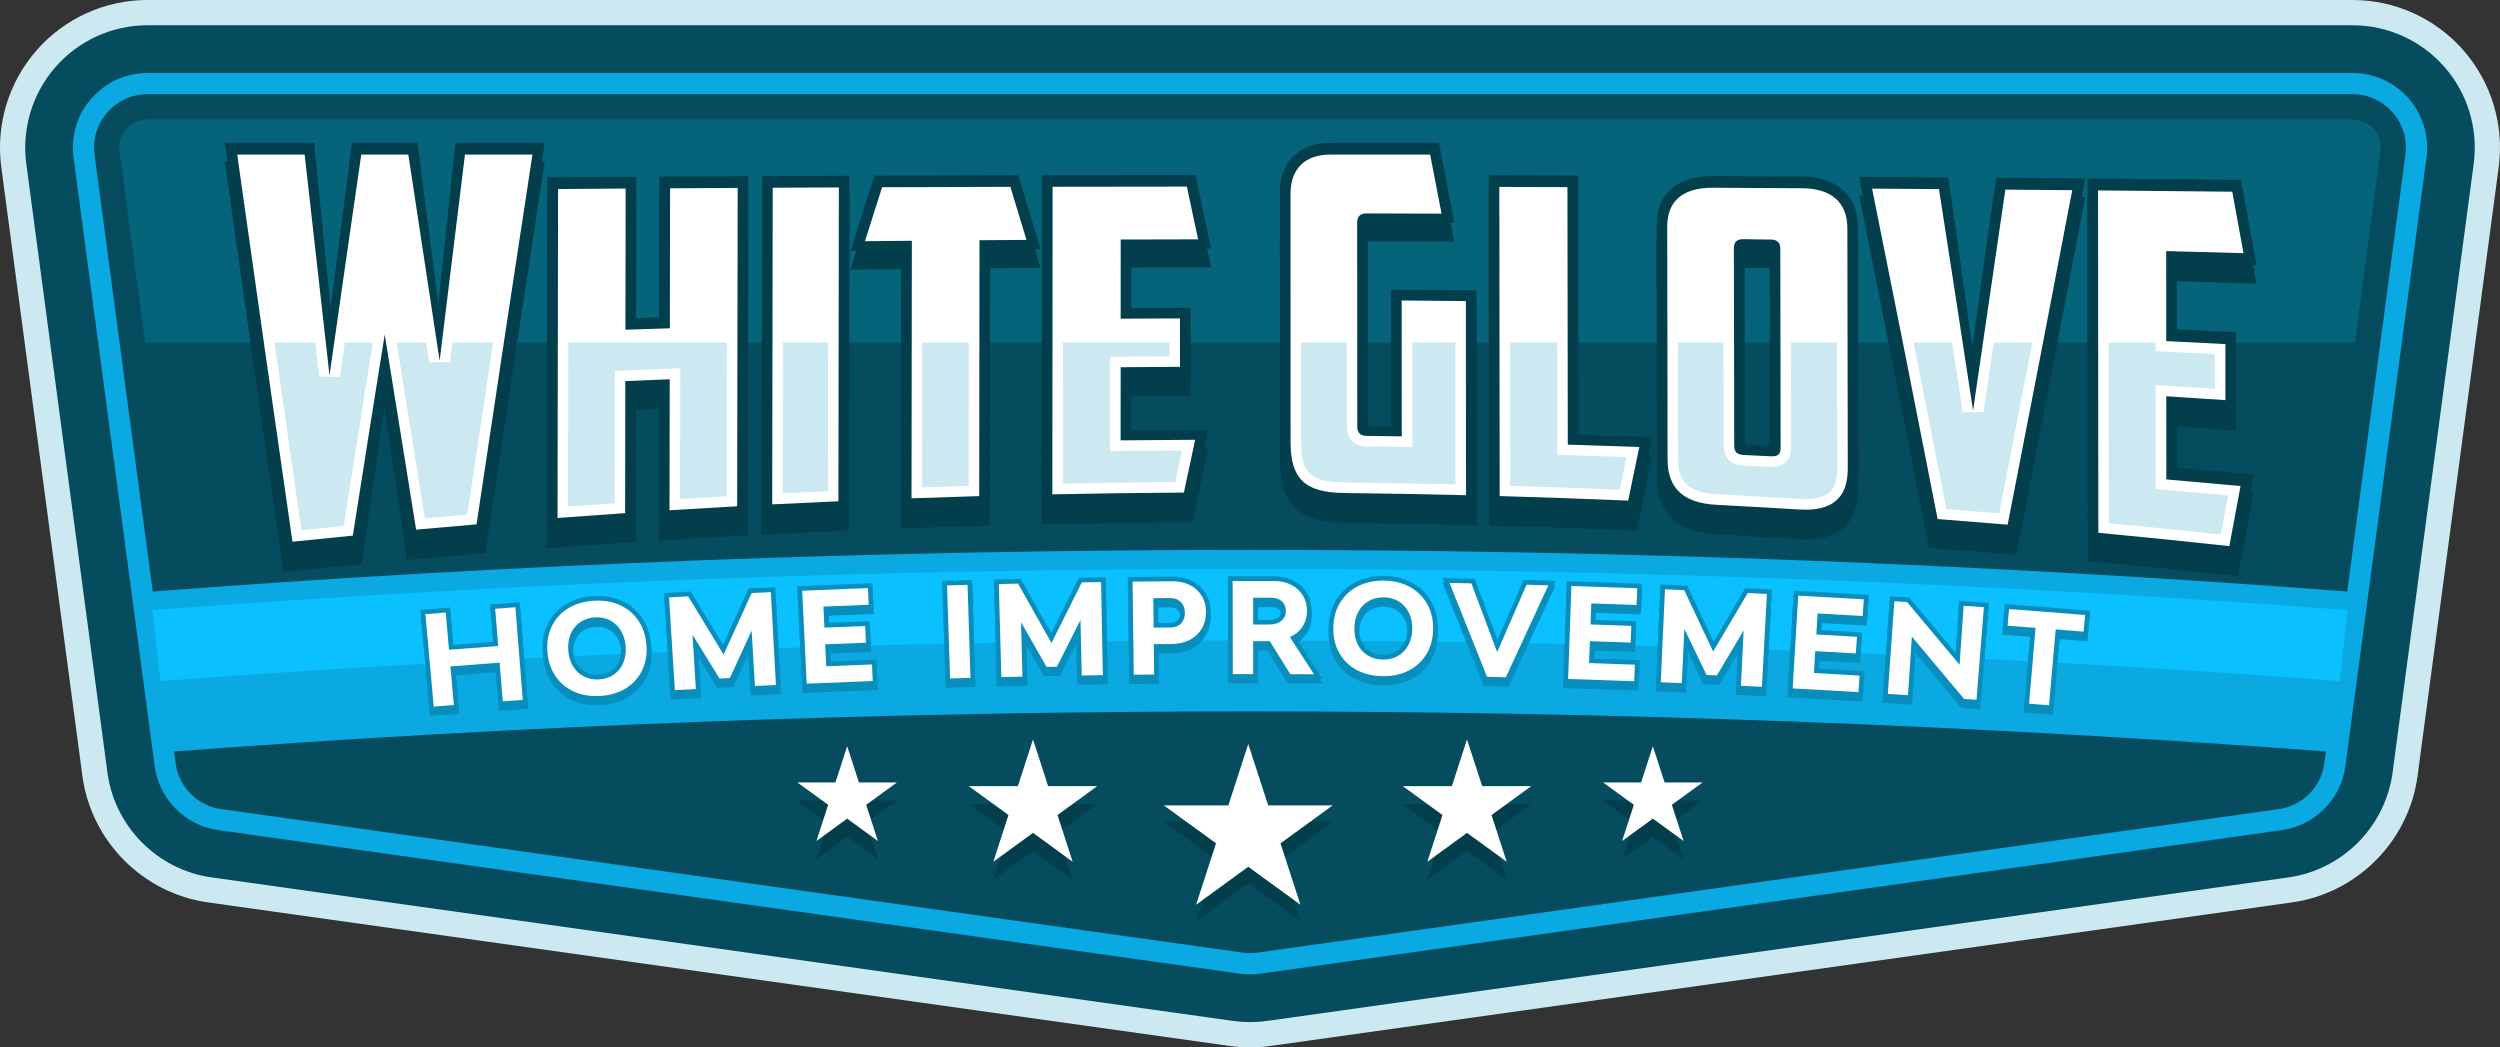 <svg xmlns="http://www.w3.org/2000/svg" width="401" height="168" viewBox="0 0 401 168" fill="none"><rect x="0" y="0" width="401" height="168" fill="#333333" stroke="none"/><g clip-path="url(#clip0_2047_4)"><path d="M395.145 8.084C390.657 2.947 384.169 0 377.352 0H23.648C16.831 0 10.343 2.947 5.855 8.084C1.362 13.222 -0.692 20.048 0.206 26.815L13.213 124.429C14.612 134.919 22.896 143.274 33.368 144.748L197.222 167.77C198.313 167.922 199.413 168 200.5 168C201.587 168 202.687 167.922 203.787 167.77L367.628 144.748C378.099 143.279 386.384 134.923 387.782 124.429L400.789 26.815C401.692 20.048 399.634 13.222 395.141 8.084H395.145Z" fill="#CCE9F2"></path><path d="M200.5 163.946C199.597 163.946 198.68 163.882 197.781 163.758L33.932 140.735C25.253 139.514 18.385 132.591 17.225 123.892L4.218 26.278C3.471 20.668 5.176 15.012 8.899 10.752C12.622 6.491 18 4.054 23.648 4.054H377.352C383.005 4.054 388.378 6.496 392.101 10.752C395.824 15.012 397.529 20.668 396.782 26.278L383.775 123.892C382.615 132.587 375.747 139.514 367.068 140.735L203.228 163.758C202.32 163.887 201.403 163.946 200.505 163.946H200.5Z" fill="#044C5E"></path><path d="M200.5 156.289C199.95 156.289 199.391 156.248 198.836 156.174L34.995 133.151C29.705 132.408 25.514 128.184 24.808 122.882L11.801 25.263C11.343 21.843 12.383 18.391 14.658 15.797C16.927 13.198 20.205 11.711 23.653 11.711H377.357C380.804 11.711 384.082 13.198 386.352 15.797C388.621 18.395 389.662 21.848 389.208 25.268L376.201 122.882C375.495 128.184 371.305 132.408 366.014 133.151L202.173 156.174C201.623 156.252 201.064 156.289 200.514 156.289H200.5Z" fill="#0AA9E1"></path><path d="M201.687 152.8L365.532 129.777C369.333 129.245 372.318 126.238 372.822 122.427L385.829 24.813C386.512 19.676 382.523 15.113 377.347 15.113H23.648C18.472 15.113 14.483 19.676 15.166 24.813L28.173 122.427C28.682 126.238 31.662 129.245 35.463 129.777L199.308 152.8C200.096 152.91 200.899 152.91 201.687 152.8Z" fill="#044C5E"></path><path d="M381.822 24.281C381.996 22.972 381.616 21.701 380.745 20.709C379.878 19.718 378.672 19.167 377.352 19.167H23.648C22.328 19.167 21.122 19.713 20.255 20.709C19.389 21.701 19.004 22.972 19.178 24.281L23.263 54.947H377.728L381.813 24.281H381.822Z" fill="#05637A"></path><path d="M65.287 89.81C64.076 81.721 62.866 73.595 61.656 65.423C60.45 73.733 59.244 82.088 58.038 90.484C53.843 90.884 49.648 91.302 45.453 91.742C42.331 70.124 39.2 48.194 36.054 25.915H50.382C51.267 34.794 52.147 43.64 53.027 52.45C54.169 43.557 55.315 34.716 56.461 25.915H66.974C68.084 34.583 69.193 43.209 70.302 51.793C71.219 43.135 72.136 34.509 73.053 25.915H87.376C84.203 46.606 81.035 67.531 77.872 88.726C73.672 89.071 69.477 89.433 65.278 89.814L65.287 89.81Z" fill="#033E4D"></path><path d="M105.688 86.706C105.697 79.664 105.711 72.626 105.72 65.584C104.477 65.635 103.235 65.685 101.992 65.74C101.983 72.81 101.969 79.875 101.96 86.945C97.215 87.257 92.465 87.592 87.72 87.946C87.748 69.114 87.775 50.283 87.802 31.447C92.552 31.415 97.297 31.387 102.047 31.355C102.034 38.912 102.024 46.468 102.011 54.02C103.253 53.983 104.496 53.946 105.738 53.91C105.752 46.385 105.761 38.856 105.775 31.332C110.524 31.305 115.27 31.282 120.019 31.259C119.992 49.461 119.964 67.664 119.937 85.871C115.187 86.123 110.437 86.399 105.692 86.702L105.688 86.706Z" fill="#033E4D"></path><path d="M122.161 85.761C122.188 67.595 122.216 49.425 122.243 31.259C126.91 31.236 131.582 31.217 136.249 31.199C136.227 49.167 136.199 67.136 136.176 85.1C131.504 85.297 126.832 85.517 122.161 85.761Z" fill="#033E4D"></path><path d="M144.502 84.769C144.52 70.9 144.539 57.036 144.552 43.167C141.843 43.195 139.129 43.227 136.419 43.264C137.689 39.224 138.959 35.198 140.229 31.185C147.927 31.158 155.625 31.135 163.322 31.121C164.514 35.078 165.711 39.031 166.908 42.979C164.207 42.997 161.502 43.016 158.802 43.039C158.788 56.797 158.774 70.561 158.761 84.319C154.006 84.448 149.252 84.599 144.502 84.774V84.769Z" fill="#033E4D"></path><path d="M167.096 84.112C167.109 66.447 167.123 48.777 167.137 31.112C175.344 31.098 183.555 31.084 191.762 31.084C192.591 35.019 193.426 38.948 194.256 42.883C189.987 42.883 185.723 42.896 181.455 42.91C181.455 46.078 181.455 49.241 181.455 52.408C184.623 52.39 187.791 52.376 190.964 52.372C190.964 56.077 190.964 59.777 190.964 63.481C187.796 63.491 184.623 63.509 181.455 63.537C181.455 66.378 181.455 69.22 181.455 72.062C185.568 72.025 189.675 71.997 193.788 71.988C192.954 75.922 192.119 79.861 191.289 83.796C183.229 83.837 175.169 83.947 167.109 84.117L167.096 84.112Z" fill="#033E4D"></path><path d="M215.533 83.86C208.367 83.782 205.309 80.858 205.305 73.999C205.305 60.621 205.305 47.239 205.3 33.862C205.3 28.959 208.39 25.91 213.369 25.915H230.81C231.63 30.194 232.446 34.477 233.267 38.76C228.641 38.737 224.015 38.719 219.389 38.705C219.394 49.59 219.398 60.47 219.407 71.355C220.65 71.368 221.897 71.382 223.139 71.401C223.139 64.088 223.13 56.779 223.126 49.466C227.692 49.498 232.259 49.535 236.825 49.581C236.834 61.14 236.848 72.7 236.857 84.259C229.751 84.076 222.644 83.947 215.533 83.869V83.86Z" fill="#033E4D"></path><path d="M238.847 84.305C238.829 66.58 238.815 48.855 238.796 31.126C243.569 31.135 248.346 31.148 253.119 31.167C253.137 45.031 253.151 58.895 253.17 72.76C257.122 72.874 261.074 73.003 265.021 73.141C264.196 77.144 263.366 81.138 262.541 85.127C254.646 84.787 246.746 84.512 238.847 84.301V84.305Z" fill="#033E4D"></path><path d="M275.291 85.733C267.437 85.329 265.782 80.614 265.778 76.698C265.759 64.184 265.741 51.665 265.723 39.15C265.713 34.11 269.001 31.231 274.732 31.254C279.481 31.277 284.231 31.3 288.981 31.328C294.716 31.351 298.008 34.353 298.017 39.559C298.036 52.459 298.059 65.355 298.077 78.255C298.082 82.294 296.445 86.977 288.591 86.486C284.158 86.22 279.72 85.967 275.286 85.742L275.291 85.733ZM283.91 74.486C283.892 63.991 283.878 53.501 283.86 43.007C282.512 42.984 281.164 42.965 279.816 42.942C279.83 53.395 279.848 63.849 279.866 74.302C281.214 74.362 282.562 74.421 283.91 74.486Z" fill="#033E4D"></path><path d="M309.415 87.886C305.683 68.798 301.947 49.971 298.21 31.378C302.964 31.406 307.723 31.438 312.478 31.47C312.881 34.156 313.28 36.841 313.684 39.531C314.573 45.894 315.462 52.285 316.347 58.689C317.237 52.307 318.131 45.908 319.02 39.481C319.415 36.832 319.813 34.178 320.208 31.52C324.962 31.557 329.716 31.594 334.471 31.631C330.785 51.05 327.099 70.156 323.422 88.997C318.754 88.602 314.087 88.235 309.415 87.886Z" fill="#033E4D"></path><path d="M334.883 90.007C334.865 70.551 334.847 51.091 334.828 31.635C343.035 31.704 351.237 31.777 359.444 31.855C360.278 36.387 361.108 40.936 361.938 45.508C357.679 45.371 353.415 45.238 349.156 45.109C349.156 48.685 349.156 52.262 349.16 55.838C352.324 55.985 355.487 56.136 358.651 56.292C358.651 60.543 358.651 64.799 358.651 69.05C355.492 68.83 352.328 68.614 349.165 68.403C349.165 71.616 349.165 74.825 349.17 78.034C353.268 78.365 357.367 78.714 361.461 79.072C360.631 83.539 359.802 87.987 358.972 92.417C350.948 91.545 342.916 90.742 334.879 90.002L334.883 90.007Z" fill="#033E4D"></path><path d="M65.287 86.798C64.076 78.709 62.866 70.583 61.656 62.412C60.45 70.721 59.244 79.072 58.038 87.473C53.843 87.872 49.648 88.29 45.453 88.731C42.331 67.113 39.2 45.183 36.054 22.904H50.382C51.267 31.782 52.147 40.629 53.027 49.438C54.169 40.546 55.315 31.704 56.461 22.904H66.974C68.084 31.571 69.193 40.197 70.302 48.782C71.219 40.123 72.136 31.497 73.053 22.904H87.376C84.203 43.594 81.035 64.519 77.872 85.715C73.672 86.059 69.477 86.422 65.278 86.803L65.287 86.798Z" fill="#033E4D"></path><path d="M105.688 83.699C105.697 76.657 105.711 69.619 105.72 62.577C104.477 62.628 103.235 62.678 101.992 62.733C101.983 69.803 101.969 76.868 101.96 83.938C97.215 84.25 92.465 84.585 87.72 84.939C87.748 66.107 87.775 47.276 87.802 28.44C92.552 28.408 97.297 28.38 102.047 28.348C102.034 35.905 102.024 43.461 102.011 51.013C103.253 50.976 104.496 50.939 105.738 50.903C105.752 43.378 105.761 35.849 105.775 28.325C110.524 28.298 115.27 28.275 120.019 28.252C119.992 46.454 119.964 64.661 119.937 82.864C115.187 83.116 110.437 83.392 105.692 83.695L105.688 83.699Z" fill="#033E4D"></path><path d="M122.161 82.749C122.188 64.583 122.216 46.413 122.243 28.247C126.91 28.224 131.582 28.206 136.249 28.188C136.227 46.156 136.199 64.124 136.176 82.088C131.504 82.285 126.832 82.506 122.161 82.749Z" fill="#033E4D"></path><path d="M144.502 81.762C144.52 67.893 144.539 54.029 144.552 40.16C141.843 40.188 139.129 40.22 136.419 40.257C137.689 36.221 138.959 32.191 140.229 28.178C147.927 28.151 155.625 28.128 163.322 28.114C164.514 32.071 165.711 36.024 166.908 39.972C164.207 39.99 161.502 40.009 158.802 40.032C158.788 53.79 158.774 67.553 158.761 81.312C154.006 81.441 149.252 81.592 144.502 81.767V81.762Z" fill="#033E4D"></path><path d="M167.096 81.101C167.109 63.436 167.123 45.766 167.137 28.1C175.344 28.087 183.555 28.073 191.762 28.073C192.591 32.007 193.426 35.937 194.256 39.871C189.987 39.871 185.723 39.885 181.455 39.899C181.455 43.066 181.455 46.229 181.455 49.397C184.623 49.379 187.791 49.369 190.964 49.36C190.964 53.065 190.964 56.765 190.964 60.47C187.796 60.479 184.623 60.497 181.455 60.525C181.455 63.367 181.455 66.208 181.455 69.05C185.568 69.013 189.675 68.986 193.788 68.977C192.954 72.911 192.119 76.85 191.289 80.784C183.229 80.826 175.169 80.936 167.109 81.106L167.096 81.101Z" fill="#033E4D"></path><path d="M215.533 80.853C208.367 80.775 205.309 77.851 205.305 70.992C205.305 57.614 205.305 44.232 205.3 30.855C205.3 25.952 208.39 22.908 213.369 22.908H230.81C231.63 27.187 232.446 31.47 233.267 35.753C228.641 35.73 224.015 35.712 219.389 35.698C219.394 46.583 219.398 57.463 219.407 68.348C220.65 68.362 221.897 68.375 223.139 68.394C223.139 61.081 223.13 53.772 223.126 46.459C227.692 46.491 232.259 46.528 236.825 46.574C236.834 58.133 236.848 69.693 236.857 81.252C229.751 81.069 222.644 80.94 215.533 80.862V80.853Z" fill="#033E4D"></path><path d="M238.847 81.294C238.829 63.569 238.815 45.844 238.796 28.119C243.569 28.132 248.346 28.142 253.119 28.16C253.137 42.024 253.151 55.888 253.17 69.752C257.122 69.867 261.074 69.996 265.021 70.133C264.196 74.137 263.366 78.131 262.541 82.12C254.646 81.78 246.746 81.505 238.847 81.294Z" fill="#033E4D"></path><path d="M275.291 82.722C267.437 82.317 265.782 77.603 265.778 73.687C265.759 61.172 265.741 48.653 265.723 36.139C265.713 31.098 269.001 28.22 274.732 28.243C279.481 28.265 284.231 28.288 288.981 28.316C294.716 28.344 298.008 31.341 298.017 36.547C298.036 49.447 298.059 62.343 298.077 75.243C298.082 79.283 296.445 83.966 288.591 83.474C284.158 83.208 279.72 82.956 275.286 82.731L275.291 82.722ZM283.91 71.479C283.892 60.984 283.878 50.494 283.86 40C282.512 39.977 281.164 39.958 279.816 39.935C279.83 50.389 279.848 60.842 279.866 71.295C281.214 71.355 282.562 71.414 283.91 71.479Z" fill="#033E4D"></path><path d="M309.415 84.875C305.683 65.786 301.947 46.959 298.21 28.366C302.964 28.394 307.723 28.426 312.478 28.458C312.881 31.144 313.28 33.83 313.684 36.52C314.573 42.883 315.462 49.268 316.347 55.677C317.237 49.296 318.131 42.896 319.02 36.469C319.415 33.82 319.813 31.167 320.208 28.509C324.962 28.546 329.716 28.582 334.471 28.619C330.785 48.038 327.099 67.145 323.422 85.986C318.754 85.591 314.087 85.224 309.415 84.875Z" fill="#033E4D"></path><path d="M334.883 86.996C334.865 67.54 334.847 48.079 334.828 28.624C343.035 28.692 351.237 28.766 359.444 28.844C360.278 33.375 361.108 37.925 361.938 42.497C357.679 42.359 353.415 42.226 349.156 42.098C349.156 45.674 349.156 49.25 349.16 52.826C352.324 52.973 355.487 53.125 358.651 53.281C358.651 57.532 358.651 61.788 358.651 66.038C355.492 65.818 352.328 65.602 349.165 65.391C349.165 68.6 349.165 71.814 349.17 75.023C353.268 75.353 357.367 75.702 361.461 76.06C360.631 80.527 359.802 84.976 358.972 89.406C350.948 88.533 342.916 87.73 334.879 86.991L334.883 86.996Z" fill="#033E4D"></path><path d="M74.58 24.799C73.223 35.762 71.871 46.785 70.518 57.876C68.844 46.932 67.176 35.909 65.498 24.799H57.947C56.246 36.506 54.549 48.309 52.853 60.213C51.523 48.488 50.194 36.68 48.864 24.799H38.049C41.011 45.816 43.963 66.502 46.911 86.89C50.139 86.555 53.367 86.229 56.594 85.912C58.295 75.069 60.001 64.312 61.711 53.643C63.389 64.161 65.067 74.596 66.745 84.953C69.972 84.659 73.205 84.379 76.437 84.108C79.422 64.088 82.411 44.329 85.405 24.795H74.589L74.58 24.799Z" fill="white"></path><path d="M107.388 81.84C107.402 74.835 107.411 67.834 107.425 60.833C105.05 60.924 102.675 61.025 100.3 61.126C100.291 68.187 100.278 75.248 100.268 82.308C96.656 82.552 93.043 82.809 89.43 83.08C89.458 65.492 89.485 47.905 89.513 30.318C93.125 30.29 96.743 30.267 100.355 30.244C100.342 37.791 100.333 45.339 100.319 52.886C102.694 52.808 105.069 52.73 107.444 52.661C107.457 45.173 107.466 37.69 107.48 30.203C111.093 30.18 114.71 30.162 118.323 30.143C118.296 47.166 118.268 64.189 118.241 81.207C114.623 81.404 111.01 81.62 107.393 81.845L107.388 81.84Z" fill="white"></path><path d="M123.861 80.903C123.889 63.973 123.916 47.042 123.944 30.111C127.479 30.093 131.014 30.079 134.553 30.065C134.53 46.844 134.503 63.624 134.48 80.399C130.94 80.555 127.405 80.725 123.866 80.903H123.861Z" fill="white"></path><path d="M146.208 79.926C146.226 66.158 146.244 52.386 146.263 38.618C143.755 38.641 141.247 38.664 138.739 38.691C139.656 35.799 140.573 32.916 141.49 30.033C148.349 30.005 155.203 29.987 162.062 29.969C162.924 32.806 163.785 35.643 164.647 38.48C162.135 38.494 159.623 38.512 157.11 38.531C157.096 52.211 157.083 65.896 157.064 79.577C153.447 79.682 149.825 79.797 146.208 79.926Z" fill="white"></path><path d="M168.797 79.288C168.81 62.843 168.824 46.399 168.838 29.959C176.017 29.946 183.197 29.937 190.372 29.932C190.973 32.751 191.574 35.569 192.174 38.388C188.034 38.393 183.899 38.402 179.759 38.416C179.759 42.648 179.759 46.881 179.754 51.118C182.922 51.1 186.09 51.082 189.263 51.073C189.263 53.662 189.263 56.251 189.263 58.84C186.095 58.854 182.922 58.872 179.754 58.9C179.754 62.811 179.754 66.723 179.749 70.634C183.734 70.588 187.718 70.561 191.702 70.542C191.101 73.361 190.501 76.184 189.895 79.007C182.867 79.053 175.834 79.145 168.806 79.292L168.797 79.288Z" fill="white"></path><path d="M215.533 79.072C209.321 79.003 207.01 76.813 207.01 70.914C207.01 57.628 207.006 44.347 207.001 31.061C207.001 27.081 209.321 24.799 213.374 24.799H229.398C230.007 27.953 230.613 31.112 231.222 34.27C227.202 34.257 223.176 34.243 219.155 34.233C218.183 34.233 217.688 34.729 217.688 35.716C217.693 46.615 217.697 57.518 217.707 68.417C217.707 69.399 218.202 69.904 219.174 69.918C221.063 69.941 222.952 69.964 224.84 69.991C224.836 62.729 224.831 55.461 224.827 48.199C228.261 48.226 231.69 48.254 235.124 48.291C235.133 58.67 235.142 69.05 235.152 79.43C228.614 79.269 222.071 79.15 215.533 79.076V79.072Z" fill="white"></path><path d="M240.548 79.568C240.529 63.041 240.511 46.509 240.493 29.983C244.133 29.992 247.778 30.005 251.418 30.015C251.437 43.782 251.455 57.55 251.473 71.318C255.297 71.433 259.121 71.561 262.944 71.704C262.348 74.573 261.752 77.438 261.156 80.298C254.288 80.008 247.42 79.76 240.552 79.568H240.548Z" fill="white"></path><path d="M275.291 80.968C270.041 80.692 267.488 78.333 267.479 73.714C267.46 61.246 267.442 48.777 267.424 36.309C267.419 32.237 269.945 30.093 274.736 30.116C279.486 30.139 284.236 30.166 288.986 30.194C293.777 30.217 296.312 32.452 296.317 36.648C296.34 49.484 296.358 62.32 296.381 75.156C296.39 79.916 293.841 82.051 288.596 81.725C284.162 81.454 279.724 81.202 275.291 80.968ZM279.578 38.365C278.606 38.352 278.111 38.829 278.115 39.784C278.133 50.324 278.147 60.86 278.166 71.401C278.166 72.332 278.427 72.92 279.715 72.98C281.169 73.049 282.617 73.118 284.071 73.191C285.359 73.255 285.616 72.686 285.611 71.749C285.593 61.131 285.575 50.513 285.561 39.894C285.561 38.934 285.066 38.439 284.094 38.425C282.59 38.402 281.086 38.384 279.582 38.365H279.578Z" fill="white"></path><path d="M321.661 30.414C319.933 42.309 318.209 54.121 316.48 65.846C314.66 53.919 312.84 42.084 311.015 30.331C307.439 30.304 303.863 30.281 300.287 30.258C303.79 47.694 307.297 65.345 310.795 83.254C314.541 83.543 318.282 83.842 322.028 84.158C325.476 66.539 328.928 48.667 332.389 30.506C328.813 30.474 325.237 30.446 321.661 30.419V30.414Z" fill="white"></path><path d="M336.575 85.458C336.557 67.154 336.543 48.846 336.525 30.543C343.7 30.607 350.88 30.676 358.055 30.749C358.655 34.022 359.256 37.309 359.857 40.606C355.721 40.491 351.59 40.381 347.455 40.275C347.455 45.086 347.459 49.902 347.464 54.713C350.627 54.869 353.791 55.03 356.954 55.195C356.954 58.193 356.954 61.191 356.954 64.184C353.796 63.968 350.632 63.761 347.469 63.559C347.469 68.008 347.473 72.452 347.478 76.9C351.448 77.24 355.419 77.598 359.384 77.965C358.784 81.184 358.188 84.397 357.587 87.597C350.586 86.835 343.585 86.123 336.58 85.462L336.575 85.458Z" fill="white"></path><path d="M23.401 94.965C24.528 103.623 25.638 112.176 26.738 120.618C141.948 111.937 259.061 111.937 374.271 120.618C375.367 112.176 376.481 103.628 377.609 94.965C260.193 85.949 140.816 85.949 23.405 94.965H23.401Z" fill="#0AA9E1"></path><path d="M375.27 109.238L376.572 97.857C318.452 93.473 259.235 91.251 200.505 91.251C141.774 91.251 82.557 93.473 24.437 97.857L25.739 109.238C141.641 100.575 259.373 100.575 375.275 109.238H375.27Z" fill="#0BC0FF"></path><path d="M80.027 114.017C79.857 111.96 79.688 109.894 79.513 107.829C77.381 107.985 75.254 108.15 73.127 108.315C73.305 110.381 73.489 112.442 73.668 114.499C72.1 114.618 70.536 114.742 68.968 114.871C68.482 109.481 67.987 104.05 67.492 98.578C69.074 98.45 70.66 98.321 72.242 98.197C72.416 100.194 72.59 102.182 72.764 104.165C74.896 104 77.033 103.835 79.169 103.678C79.004 101.695 78.839 99.703 78.674 97.706C80.256 97.587 81.833 97.472 83.415 97.362C83.85 102.843 84.286 108.283 84.712 113.682C83.149 113.792 81.586 113.907 80.022 114.022L80.027 114.017Z" fill="#088EBD"></path><path d="M96.403 113.094C94.735 113.2 93.203 112.952 91.855 112.355C90.485 111.749 89.371 110.826 88.545 109.61C87.725 108.402 87.243 106.97 87.115 105.349C86.991 103.729 87.243 102.237 87.876 100.91C88.513 99.579 89.485 98.496 90.764 97.701C92.025 96.916 93.524 96.462 95.211 96.356C96.899 96.251 98.444 96.508 99.801 97.123C101.176 97.747 102.29 98.697 103.111 99.937C103.927 101.167 104.395 102.618 104.5 104.239C104.606 105.859 104.335 107.342 103.689 108.646C103.042 109.954 102.07 111.01 100.805 111.786C99.558 112.548 98.077 112.989 96.408 113.094H96.403ZM95.505 100.529C94.73 100.58 94.084 100.791 93.52 101.181C92.965 101.562 92.561 102.072 92.282 102.728C92.002 103.398 91.892 104.174 91.956 105.028C92.02 105.882 92.24 106.626 92.617 107.245C92.983 107.851 93.456 108.292 94.061 108.595C94.67 108.903 95.34 109.031 96.11 108.981C96.88 108.935 97.522 108.724 98.077 108.343C98.627 107.962 99.035 107.466 99.319 106.814C99.608 106.157 99.723 105.391 99.668 104.537C99.608 103.683 99.388 102.93 99.008 102.306C98.632 101.686 98.159 101.236 97.559 100.924C96.954 100.612 96.28 100.483 95.509 100.534L95.505 100.529Z" fill="#088EBD"></path><path d="M120.427 111.547C120.295 109.353 120.166 107.154 120.033 104.946C119.222 106.704 118.415 108.457 117.608 110.211C116.755 110.252 115.907 110.298 115.054 110.34C114.059 108.728 113.06 107.112 112.056 105.496C112.184 107.654 112.317 109.807 112.445 111.956C110.827 112.043 109.213 112.13 107.595 112.222C107.251 106.809 106.902 101.36 106.549 95.87C107.975 95.787 109.401 95.709 110.827 95.631C112.56 98.477 114.284 101.314 116.003 104.138C117.36 101.154 118.727 98.156 120.097 95.149C121.528 95.08 122.954 95.011 124.384 94.947C124.682 100.447 124.98 105.9 125.274 111.318C123.655 111.391 122.037 111.469 120.418 111.547H120.427Z" fill="#088EBD"></path><path d="M128.726 111.166C128.46 105.749 128.189 100.29 127.919 94.791C131.935 94.612 135.956 94.451 139.981 94.304C140.041 95.7 140.096 97.095 140.151 98.486C137.735 98.573 135.319 98.67 132.907 98.766C132.935 99.391 132.967 100.02 132.994 100.644C135.177 100.557 137.354 100.469 139.537 100.387C139.596 101.778 139.651 103.169 139.711 104.555C137.533 104.638 135.36 104.721 133.187 104.808C133.219 105.483 133.251 106.157 133.279 106.832C135.727 106.731 138.175 106.64 140.623 106.548C140.678 107.93 140.738 109.307 140.793 110.679C136.767 110.826 132.747 110.987 128.726 111.161V111.166Z" fill="#088EBD"></path><path d="M151.7 110.326C151.517 104.9 151.333 99.437 151.15 93.928C152.75 93.882 154.355 93.836 155.955 93.79C156.12 99.299 156.285 104.762 156.45 110.188C154.864 110.23 153.282 110.275 151.7 110.321V110.326Z" fill="#088EBD"></path><path d="M172.794 109.835C172.744 107.636 172.689 105.428 172.639 103.215C171.763 104.95 170.892 106.676 170.021 108.407C169.168 108.425 168.311 108.439 167.458 108.457C166.518 106.814 165.574 105.166 164.624 103.513C164.679 105.68 164.73 107.838 164.785 109.991C163.162 110.028 161.534 110.064 159.911 110.106C159.76 104.679 159.609 99.212 159.453 93.703C160.888 93.666 162.318 93.634 163.753 93.602C165.386 96.503 167.018 99.4 168.636 102.283C170.108 99.34 171.584 96.384 173.065 93.418C174.5 93.395 175.935 93.372 177.37 93.354C177.471 98.863 177.572 104.335 177.673 109.761C176.045 109.784 174.422 109.807 172.794 109.835Z" fill="#088EBD"></path><path d="M181.129 109.715C181.056 104.284 180.983 98.817 180.909 93.303C183.275 93.276 185.645 93.253 188.011 93.234C189.189 93.225 190.258 93.455 191.184 93.918C192.128 94.391 192.876 95.066 193.403 95.929C193.926 96.788 194.191 97.779 194.196 98.886C194.201 100.029 193.939 101.057 193.412 101.943C192.885 102.834 192.137 103.541 191.179 104.037C190.244 104.523 189.157 104.776 187.942 104.785C187.241 104.789 186.535 104.794 185.833 104.803C185.852 106.428 185.866 108.049 185.884 109.665C184.298 109.679 182.711 109.697 181.125 109.715H181.129ZM187.709 100.644C188.236 100.644 188.626 100.502 188.901 100.222C189.176 99.937 189.309 99.551 189.304 99.037C189.304 98.523 189.157 98.133 188.869 97.844C188.584 97.559 188.195 97.421 187.681 97.426C187.044 97.43 186.402 97.435 185.765 97.44C185.774 98.514 185.788 99.584 185.797 100.653C186.434 100.649 187.071 100.644 187.709 100.639V100.644Z" fill="#088EBD"></path><path d="M206.543 109.614C205.447 107.861 204.351 106.102 203.255 104.344C202.76 104.344 202.261 104.344 201.765 104.344C201.765 106.102 201.765 107.856 201.765 109.605C200.179 109.605 198.593 109.605 197.006 109.605C196.993 104.174 196.979 98.707 196.965 93.193C199.409 93.189 201.853 93.189 204.296 93.193C205.47 93.193 206.534 93.427 207.446 93.882C208.381 94.35 209.119 95.02 209.637 95.874C210.151 96.723 210.412 97.71 210.403 98.803C210.394 99.877 210.105 100.846 209.537 101.691C209.129 102.301 208.606 102.802 207.973 103.196C209.372 105.349 210.765 107.493 212.154 109.637C210.288 109.624 208.418 109.614 206.552 109.605L206.543 109.614ZM203.636 100.176C204.246 100.176 204.709 100.043 205.048 99.758C205.351 99.505 205.493 99.198 205.497 98.785C205.497 98.344 205.374 98.023 205.108 97.77C204.828 97.513 204.443 97.385 203.929 97.385C203.21 97.385 202.49 97.385 201.765 97.385C201.765 98.316 201.765 99.244 201.765 100.176C202.389 100.176 203.012 100.176 203.641 100.176H203.636Z" fill="#088EBD"></path><path d="M221.75 109.94C220.068 109.917 218.555 109.555 217.253 108.857C215.932 108.15 214.892 107.14 214.167 105.864C213.447 104.592 213.085 103.123 213.099 101.498C213.113 99.868 213.498 98.394 214.245 97.123C215.002 95.837 216.07 94.837 217.418 94.139C218.752 93.45 220.292 93.115 221.993 93.138C223.694 93.161 225.221 93.537 226.528 94.258C227.853 94.993 228.884 96.021 229.599 97.325C230.31 98.615 230.654 100.098 230.617 101.727C230.585 103.352 230.182 104.812 229.425 106.066C228.664 107.324 227.6 108.301 226.266 108.981C224.95 109.646 223.428 109.972 221.746 109.949L221.75 109.94ZM221.934 97.316C221.154 97.306 220.485 97.467 219.884 97.811C219.293 98.151 218.844 98.629 218.513 99.262C218.174 99.909 217.995 100.676 217.986 101.535C217.977 102.393 218.133 103.151 218.458 103.798C218.775 104.427 219.21 104.909 219.788 105.258C220.375 105.611 221.035 105.79 221.81 105.799C222.585 105.809 223.245 105.652 223.836 105.313C224.423 104.973 224.873 104.509 225.216 103.88C225.56 103.247 225.744 102.489 225.762 101.636C225.776 100.782 225.62 100.01 225.294 99.354C224.973 98.707 224.538 98.22 223.96 97.862C223.378 97.504 222.718 97.325 221.938 97.316H221.934Z" fill="#088EBD"></path><path d="M237.99 110.028C235.798 104.546 233.593 99.033 231.369 93.478C233.088 93.51 234.803 93.547 236.522 93.583C237.751 96.847 238.971 100.098 240.186 103.339C241.57 100.162 242.959 96.971 244.353 93.772C246.068 93.817 247.787 93.863 249.502 93.918C246.98 99.354 244.482 104.757 241.997 110.124C240.662 110.092 239.328 110.06 237.99 110.028Z" fill="#088EBD"></path><path d="M250.735 110.367C250.923 104.941 251.111 99.478 251.299 93.974C255.324 94.097 259.35 94.235 263.371 94.391C263.311 95.787 263.251 97.183 263.192 98.573C260.776 98.482 258.359 98.394 255.943 98.312C255.92 98.941 255.897 99.565 255.875 100.189C258.057 100.263 260.239 100.341 262.422 100.424C262.362 101.815 262.302 103.206 262.247 104.592C260.07 104.509 257.896 104.431 255.719 104.362C255.691 105.037 255.668 105.712 255.641 106.387C258.094 106.47 260.542 106.557 262.99 106.649C262.93 108.031 262.871 109.408 262.811 110.78C258.786 110.629 254.76 110.491 250.73 110.367H250.735Z" fill="#088EBD"></path><path d="M278.427 111.446C278.532 109.252 278.642 107.048 278.748 104.84C277.753 106.511 276.758 108.177 275.768 109.844C274.915 109.807 274.067 109.766 273.214 109.729C272.393 108.031 271.577 106.327 270.752 104.62C270.647 106.782 270.546 108.935 270.44 111.088C268.817 111.019 267.199 110.955 265.576 110.891C265.819 105.469 266.062 100.01 266.309 94.506C267.74 94.561 269.17 94.621 270.601 94.685C272.017 97.683 273.43 100.676 274.837 103.655C276.51 100.814 278.193 97.968 279.885 95.107C281.315 95.176 282.741 95.245 284.172 95.319C283.874 100.814 283.58 106.272 283.287 111.685C281.668 111.602 280.05 111.524 278.431 111.446H278.427Z" fill="#088EBD"></path><path d="M286.721 111.859C287.042 106.447 287.363 100.993 287.688 95.498C291.7 95.709 295.707 95.938 299.709 96.182C299.618 97.577 299.521 98.968 299.43 100.355C297.027 100.208 294.62 100.07 292.213 99.937C292.172 100.561 292.135 101.186 292.094 101.81C294.267 101.929 296.44 102.058 298.614 102.186L298.334 106.346C296.17 106.217 294.001 106.093 291.833 105.969C291.791 106.644 291.75 107.314 291.704 107.989C294.143 108.127 296.583 108.265 299.022 108.412C298.93 109.789 298.838 111.161 298.742 112.534C294.735 112.295 290.723 112.07 286.712 111.859H286.721Z" fill="#088EBD"></path><path d="M314.605 113.562C312.157 110.638 309.699 107.709 307.233 104.776C307.049 107.539 306.866 110.289 306.683 113.03C305.11 112.929 303.533 112.828 301.956 112.731C302.332 107.324 302.712 101.879 303.093 96.388C304.129 96.453 305.161 96.517 306.197 96.586C308.686 99.551 311.167 102.508 313.633 105.464C313.826 102.696 314.014 99.914 314.206 97.123C315.788 97.233 317.374 97.343 318.956 97.458C318.516 102.939 318.076 108.379 317.64 113.778C316.627 113.705 315.614 113.636 314.601 113.562H314.605Z" fill="#088EBD"></path><path d="M324.595 114.288L325.631 102.145C324.137 102.03 322.647 101.92 321.152 101.81C321.267 100.424 321.381 99.037 321.496 97.646C326.072 97.986 330.643 98.344 335.204 98.72C335.076 100.111 334.952 101.493 334.824 102.88C333.334 102.756 331.844 102.636 330.354 102.517C329.992 106.584 329.634 110.633 329.276 114.655C327.718 114.531 326.159 114.412 324.595 114.292V114.288Z" fill="#088EBD"></path><path d="M79.967 113.282C79.797 111.221 79.623 109.16 79.454 107.085C77.322 107.241 75.19 107.406 73.062 107.571C73.241 109.642 73.425 111.703 73.603 113.764C72.035 113.888 70.468 114.012 68.904 114.136C68.414 108.742 67.923 103.302 67.428 97.825C69.01 97.697 70.596 97.568 72.182 97.444C72.356 99.441 72.531 101.434 72.705 103.421C74.841 103.256 76.978 103.091 79.114 102.935C78.949 100.947 78.784 98.954 78.619 96.953C80.201 96.834 81.783 96.719 83.36 96.609C83.795 102.095 84.231 107.539 84.662 112.947C83.099 113.057 81.535 113.172 79.972 113.287L79.967 113.282Z" fill="#088EBD"></path><path d="M96.348 112.36C94.68 112.465 93.148 112.217 91.796 111.621C90.425 111.015 89.311 110.092 88.481 108.875C87.66 107.668 87.174 106.231 87.051 104.61C86.927 102.99 87.179 101.489 87.812 100.166C88.449 98.831 89.421 97.747 90.7 96.953C91.965 96.168 93.46 95.713 95.147 95.603C96.834 95.493 98.379 95.755 99.741 96.374C101.117 96.999 102.231 97.949 103.051 99.193C103.867 100.424 104.335 101.874 104.441 103.499C104.546 105.12 104.275 106.607 103.629 107.911C102.983 109.224 102.011 110.28 100.745 111.051C99.498 111.813 98.017 112.254 96.348 112.36ZM95.45 99.781C94.675 99.831 94.024 100.043 93.46 100.433C92.905 100.818 92.497 101.323 92.222 101.98C91.942 102.65 91.832 103.426 91.897 104.28C91.961 105.134 92.181 105.877 92.557 106.497C92.924 107.103 93.396 107.544 94.001 107.847C94.611 108.154 95.285 108.283 96.055 108.233C96.825 108.182 97.467 107.975 98.022 107.594C98.577 107.213 98.98 106.713 99.269 106.066C99.558 105.409 99.672 104.643 99.617 103.789C99.558 102.935 99.338 102.182 98.957 101.553C98.581 100.933 98.109 100.483 97.504 100.171C96.899 99.859 96.225 99.73 95.454 99.781H95.45Z" fill="#088EBD"></path><path d="M120.386 110.813C120.253 108.618 120.125 106.415 119.992 104.202C119.18 105.96 118.373 107.718 117.567 109.472C116.714 109.513 115.866 109.559 115.013 109.601C114.013 107.989 113.014 106.369 112.014 104.753C112.143 106.915 112.276 109.068 112.404 111.217C110.786 111.304 109.167 111.391 107.553 111.483C107.21 106.066 106.861 100.612 106.508 95.112C107.934 95.029 109.36 94.951 110.79 94.873C112.523 97.72 114.247 100.561 115.967 103.389C117.328 100.401 118.69 97.403 120.061 94.391C121.491 94.322 122.922 94.254 124.352 94.189C124.65 99.694 124.948 105.157 125.241 110.578C123.623 110.652 122 110.73 120.382 110.808L120.386 110.813Z" fill="#088EBD"></path><path d="M128.689 110.427C128.423 105.005 128.153 99.538 127.882 94.033C131.903 93.854 135.924 93.694 139.949 93.547C140.009 94.947 140.064 96.342 140.124 97.733C137.707 97.821 135.291 97.917 132.875 98.013C132.903 98.642 132.935 99.267 132.962 99.891C135.145 99.804 137.327 99.717 139.509 99.634C139.569 101.03 139.624 102.421 139.683 103.807C137.506 103.885 135.333 103.972 133.155 104.059C133.187 104.734 133.219 105.409 133.246 106.084C135.695 105.983 138.148 105.891 140.596 105.799C140.651 107.181 140.71 108.558 140.765 109.936C136.74 110.083 132.715 110.243 128.689 110.418V110.427Z" fill="#088EBD"></path><path d="M151.672 109.587C151.489 104.156 151.306 98.684 151.122 93.175C152.722 93.129 154.327 93.083 155.932 93.037C156.097 98.55 156.262 104.023 156.427 109.454C154.841 109.495 153.259 109.541 151.672 109.587Z" fill="#088EBD"></path><path d="M172.781 109.096C172.73 106.892 172.675 104.684 172.625 102.471C171.749 104.206 170.873 105.937 170.002 107.668C169.15 107.682 168.292 107.7 167.439 107.718C166.495 106.07 165.555 104.422 164.606 102.769C164.661 104.936 164.712 107.099 164.767 109.252C163.139 109.288 161.516 109.325 159.888 109.366C159.737 103.936 159.586 98.463 159.43 92.95C160.865 92.913 162.3 92.881 163.73 92.849C165.367 95.755 166.995 98.651 168.618 101.539C170.089 98.592 171.566 95.635 173.047 92.665C174.482 92.642 175.917 92.619 177.356 92.601C177.457 98.119 177.558 103.591 177.659 109.027C176.031 109.05 174.404 109.073 172.781 109.1V109.096Z" fill="#088EBD"></path><path d="M181.116 108.976C181.042 103.541 180.969 98.064 180.896 92.55C183.266 92.523 185.632 92.5 188.002 92.481C189.18 92.472 190.249 92.702 191.179 93.165C192.124 93.638 192.871 94.318 193.398 95.181C193.921 96.039 194.187 97.036 194.191 98.142C194.196 99.285 193.93 100.318 193.407 101.204C192.88 102.095 192.128 102.802 191.175 103.297C190.239 103.784 189.148 104.037 187.938 104.046C187.232 104.05 186.53 104.055 185.824 104.064C185.843 105.689 185.856 107.31 185.875 108.93C184.288 108.944 182.702 108.962 181.116 108.981V108.976ZM187.704 99.896C188.231 99.896 188.621 99.753 188.896 99.473C189.171 99.189 189.304 98.803 189.299 98.289C189.299 97.775 189.153 97.385 188.864 97.095C188.58 96.811 188.19 96.677 187.672 96.677C187.03 96.682 186.393 96.687 185.751 96.691C185.76 97.766 185.774 98.84 185.783 99.909C186.42 99.905 187.058 99.9 187.699 99.896H187.704Z" fill="#088EBD"></path><path d="M206.543 108.875C205.447 107.122 204.351 105.363 203.251 103.6C202.756 103.6 202.256 103.6 201.761 103.6C201.761 105.359 201.761 107.117 201.761 108.866C200.175 108.866 198.588 108.866 196.997 108.866C196.984 103.431 196.97 97.954 196.956 92.436C199.4 92.431 201.843 92.431 204.292 92.436C205.47 92.436 206.529 92.67 207.441 93.124C208.377 93.593 209.115 94.263 209.633 95.117C210.146 95.966 210.408 96.953 210.399 98.05C210.389 99.124 210.101 100.098 209.532 100.942C209.124 101.548 208.601 102.053 207.969 102.448C209.367 104.601 210.761 106.75 212.154 108.898C210.284 108.884 208.418 108.875 206.547 108.866L206.543 108.875ZM203.641 99.427C204.25 99.427 204.713 99.294 205.053 99.01C205.355 98.757 205.497 98.45 205.502 98.036C205.502 97.596 205.378 97.274 205.112 97.022C204.833 96.76 204.448 96.636 203.934 96.632C203.214 96.632 202.49 96.632 201.77 96.632C201.77 97.564 201.77 98.495 201.77 99.423C202.394 99.423 203.022 99.423 203.645 99.423L203.641 99.427Z" fill="#088EBD"></path><path d="M221.764 109.201C220.082 109.178 218.569 108.816 217.262 108.113C215.941 107.406 214.901 106.396 214.172 105.115C213.452 103.844 213.09 102.375 213.104 100.745C213.117 99.111 213.502 97.637 214.25 96.365C215.006 95.08 216.074 94.075 217.427 93.377C218.761 92.688 220.302 92.348 222.003 92.371C223.703 92.394 225.23 92.771 226.537 93.496C227.862 94.231 228.893 95.259 229.613 96.563C230.324 97.857 230.668 99.34 230.636 100.97C230.603 102.6 230.2 104.059 229.444 105.313C228.682 106.575 227.619 107.553 226.28 108.228C224.964 108.894 223.442 109.22 221.76 109.197L221.764 109.201ZM221.948 96.567C221.168 96.558 220.499 96.719 219.898 97.063C219.307 97.403 218.857 97.88 218.523 98.514C218.183 99.161 218.005 99.928 217.995 100.786C217.986 101.645 218.142 102.407 218.468 103.054C218.784 103.688 219.22 104.165 219.802 104.514C220.389 104.872 221.049 105.046 221.828 105.056C222.603 105.065 223.268 104.904 223.855 104.569C224.442 104.229 224.891 103.761 225.235 103.137C225.579 102.499 225.762 101.746 225.78 100.887C225.794 100.029 225.638 99.262 225.313 98.606C224.992 97.958 224.556 97.472 223.979 97.114C223.396 96.755 222.736 96.576 221.957 96.563L221.948 96.567Z" fill="#088EBD"></path><path d="M238.008 109.288C235.816 103.802 233.606 98.28 231.383 92.72C233.102 92.752 234.821 92.789 236.541 92.826C237.769 96.094 238.989 99.349 240.204 102.59C241.589 99.409 242.978 96.218 244.371 93.014C246.091 93.06 247.805 93.11 249.525 93.161C247.003 98.606 244.5 104.009 242.015 109.385C240.681 109.353 239.342 109.321 238.008 109.288Z" fill="#088EBD"></path><path d="M250.758 109.628C250.946 104.197 251.134 98.73 251.322 93.216C255.347 93.34 259.377 93.478 263.398 93.634C263.339 95.034 263.279 96.43 263.219 97.821C260.803 97.729 258.387 97.642 255.966 97.559C255.943 98.188 255.92 98.812 255.898 99.441C258.08 99.515 260.267 99.593 262.449 99.675C262.39 101.071 262.33 102.462 262.275 103.848C260.097 103.766 257.919 103.688 255.742 103.614C255.714 104.289 255.691 104.964 255.664 105.639C258.117 105.721 260.565 105.809 263.018 105.9C262.958 107.282 262.898 108.659 262.839 110.037C258.813 109.885 254.783 109.747 250.753 109.624L250.758 109.628Z" fill="#088EBD"></path><path d="M278.464 110.707C278.569 108.508 278.679 106.304 278.789 104.096C277.794 105.767 276.799 107.438 275.804 109.105C274.952 109.063 274.099 109.027 273.251 108.99C272.43 107.287 271.609 105.584 270.789 103.876C270.683 106.038 270.582 108.196 270.477 110.349C268.854 110.28 267.236 110.216 265.613 110.151C265.856 104.725 266.099 99.257 266.346 93.753C267.777 93.808 269.207 93.868 270.637 93.932C272.054 96.935 273.466 99.928 274.874 102.912C276.552 100.07 278.234 97.215 279.922 94.355C281.352 94.423 282.782 94.492 284.208 94.566C283.91 100.07 283.617 105.529 283.323 110.95C281.705 110.868 280.087 110.79 278.464 110.712V110.707Z" fill="#088EBD"></path><path d="M286.762 111.125C287.083 105.708 287.404 100.245 287.729 94.745C291.741 94.956 295.753 95.186 299.755 95.429C299.659 96.824 299.567 98.215 299.475 99.606C297.068 99.46 294.661 99.322 292.254 99.189C292.213 99.813 292.177 100.442 292.135 101.066C294.308 101.186 296.486 101.314 298.659 101.443C298.568 102.834 298.471 104.22 298.38 105.607C296.211 105.478 294.043 105.354 291.874 105.23C291.833 105.905 291.791 106.58 291.746 107.25C294.189 107.388 296.628 107.526 299.067 107.672C298.976 109.05 298.879 110.427 298.788 111.8C294.781 111.561 290.769 111.336 286.753 111.125H286.762Z" fill="#088EBD"></path><path d="M314.665 112.828C312.216 109.899 309.759 106.97 307.288 104.032C307.104 106.796 306.921 109.55 306.738 112.295C305.161 112.194 303.588 112.093 302.011 111.997C302.387 106.584 302.767 101.131 303.152 95.64C304.189 95.704 305.22 95.769 306.256 95.837C308.746 98.803 311.226 101.769 313.697 104.725C313.89 101.952 314.078 99.17 314.27 96.374C315.857 96.485 317.438 96.595 319.02 96.71C318.58 102.196 318.14 107.64 317.704 113.044C316.691 112.97 315.678 112.901 314.66 112.828H314.665Z" fill="#088EBD"></path><path d="M324.655 113.553C324.999 109.523 325.343 105.473 325.691 101.397C324.196 101.282 322.702 101.172 321.207 101.062C321.322 99.675 321.436 98.284 321.551 96.893C326.127 97.233 330.702 97.591 335.269 97.968C335.14 99.359 335.012 100.745 334.888 102.131C333.398 102.007 331.908 101.888 330.413 101.769C330.051 105.841 329.694 109.89 329.336 113.92C327.777 113.797 326.214 113.677 324.655 113.558V113.553Z" fill="#088EBD"></path><path d="M80.137 106.291C77.505 106.483 74.878 106.685 72.251 106.892C72.434 108.962 72.613 111.028 72.797 113.09C71.724 113.172 70.651 113.259 69.573 113.342C69.133 108.435 68.689 103.49 68.239 98.514C69.321 98.427 70.408 98.339 71.495 98.252C71.669 100.249 71.843 102.237 72.017 104.22C74.649 104.014 77.281 103.812 79.917 103.619L79.426 97.646C80.508 97.568 81.586 97.486 82.668 97.407C83.066 102.388 83.465 107.342 83.855 112.259C82.787 112.337 81.719 112.41 80.646 112.493C80.476 110.431 80.306 108.366 80.137 106.291Z" fill="white"></path><path d="M92.098 110.946C90.851 110.395 89.852 109.568 89.105 108.462C88.353 107.356 87.917 106.052 87.802 104.555C87.688 103.054 87.917 101.7 88.495 100.492C89.072 99.281 89.944 98.316 91.103 97.591C92.268 96.87 93.634 96.457 95.202 96.356C96.77 96.255 98.182 96.489 99.434 97.058C100.686 97.628 101.68 98.472 102.428 99.602C103.175 100.727 103.597 102.04 103.698 103.545C103.799 105.047 103.551 106.392 102.964 107.585C102.377 108.774 101.506 109.725 100.355 110.427C99.205 111.129 97.852 111.529 96.298 111.63C94.744 111.726 93.345 111.501 92.098 110.955V110.946ZM98.448 108.205C99.113 107.75 99.613 107.135 99.952 106.364C100.291 105.593 100.429 104.716 100.36 103.738C100.291 102.76 100.039 101.902 99.594 101.167C99.15 100.433 98.567 99.877 97.843 99.501C97.119 99.124 96.303 98.968 95.399 99.028C94.496 99.088 93.708 99.349 93.034 99.813C92.36 100.277 91.865 100.901 91.534 101.686C91.209 102.471 91.081 103.353 91.154 104.33C91.227 105.308 91.484 106.157 91.919 106.878C92.36 107.599 92.942 108.141 93.671 108.513C94.4 108.88 95.211 109.036 96.11 108.976C97.009 108.921 97.788 108.664 98.453 108.21L98.448 108.205Z" fill="white"></path><path d="M110.382 95.654C112.285 98.775 114.178 101.893 116.067 104.991C117.557 101.714 119.057 98.427 120.565 95.126C121.592 95.075 122.614 95.029 123.641 94.979C123.916 99.978 124.187 104.946 124.457 109.876C123.334 109.927 122.211 109.982 121.088 110.037C120.913 107.089 120.739 104.128 120.565 101.158C119.396 103.697 118.231 106.231 117.071 108.756C116.521 108.783 115.967 108.811 115.416 108.838C113.977 106.506 112.533 104.17 111.084 101.828C111.263 104.739 111.437 107.636 111.616 110.519C110.492 110.578 109.374 110.643 108.25 110.702C107.939 105.776 107.627 100.814 107.311 95.819C108.333 95.759 109.36 95.704 110.382 95.649V95.654Z" fill="white"></path><path d="M128.675 94.754C132.192 94.603 135.708 94.46 139.225 94.327C139.262 95.222 139.298 96.117 139.335 97.008C136.919 97.1 134.498 97.192 132.082 97.293C132.132 98.422 132.187 99.547 132.238 100.671C134.42 100.58 136.598 100.497 138.78 100.414C138.817 101.31 138.854 102.2 138.895 103.095C136.717 103.178 134.539 103.261 132.362 103.353C132.417 104.523 132.472 105.694 132.527 106.864C134.975 106.763 137.423 106.667 139.871 106.58C139.908 107.466 139.945 108.352 139.981 109.238C136.451 109.366 132.926 109.509 129.395 109.66C129.157 104.725 128.914 99.758 128.671 94.758L128.675 94.754Z" fill="white"></path><path d="M155.198 93.813C155.354 98.821 155.505 103.793 155.657 108.733C154.57 108.76 153.484 108.793 152.397 108.825C152.232 103.885 152.071 98.913 151.906 93.905C153.002 93.873 154.102 93.84 155.198 93.813Z" fill="white"></path><path d="M163.295 93.611C165.092 96.797 166.88 99.974 168.659 103.141C170.273 99.909 171.896 96.668 173.523 93.413C174.555 93.395 175.582 93.381 176.614 93.368C176.71 98.376 176.802 103.353 176.898 108.297C175.77 108.315 174.642 108.329 173.514 108.347C173.446 105.391 173.377 102.425 173.308 99.446C172.047 101.948 170.786 104.445 169.535 106.938C168.98 106.947 168.425 106.961 167.87 106.97C166.509 104.592 165.147 102.205 163.776 99.813C163.85 102.728 163.923 105.634 163.996 108.531C162.869 108.554 161.741 108.581 160.617 108.609C160.484 103.669 160.347 98.693 160.209 93.684C161.236 93.661 162.268 93.634 163.295 93.611Z" fill="white"></path><path d="M190.845 93.84C191.665 94.249 192.302 94.827 192.756 95.571C193.21 96.315 193.44 97.173 193.444 98.142C193.449 99.152 193.224 100.047 192.766 100.823C192.307 101.599 191.665 102.2 190.831 102.636C190.001 103.072 189.034 103.293 187.938 103.302C186.984 103.311 186.026 103.316 185.072 103.325C185.091 104.95 185.104 106.575 185.123 108.196C184.036 108.205 182.95 108.219 181.858 108.228C181.794 103.284 181.73 98.307 181.666 93.294C183.779 93.271 185.898 93.248 188.011 93.234C189.075 93.225 190.019 93.427 190.84 93.836L190.845 93.84ZM189.437 99.997C189.854 99.57 190.061 99 190.056 98.284C190.051 97.568 189.831 96.994 189.4 96.567C188.969 96.136 188.392 95.925 187.667 95.929C186.773 95.934 185.884 95.943 184.99 95.952C185.008 97.527 185.022 99.101 185.04 100.671C185.93 100.662 186.819 100.658 187.709 100.649C188.442 100.644 189.015 100.428 189.437 100.001V99.997Z" fill="white"></path><path d="M204.287 93.193C205.351 93.193 206.291 93.4 207.097 93.804C207.909 94.208 208.533 94.777 208.982 95.511C209.427 96.246 209.647 97.091 209.642 98.05C209.637 98.982 209.39 99.808 208.904 100.534C208.418 101.259 207.749 101.805 206.891 102.177C208.189 104.174 209.486 106.167 210.774 108.154C209.504 108.145 208.235 108.141 206.965 108.136C205.869 106.378 204.773 104.62 203.673 102.852C202.783 102.852 201.898 102.852 201.009 102.852C201.009 104.615 201.009 106.373 201.009 108.127C199.922 108.127 198.831 108.127 197.745 108.127C197.735 103.183 197.726 98.206 197.717 93.193C199.909 93.193 202.1 93.193 204.287 93.193ZM205.534 99.584C206.011 99.189 206.249 98.67 206.254 98.036C206.254 97.389 206.048 96.866 205.626 96.471C205.204 96.076 204.64 95.879 203.929 95.879C202.957 95.879 201.981 95.879 201.009 95.879C201.009 97.311 201.009 98.743 201.009 100.171C201.885 100.171 202.76 100.171 203.636 100.171C204.425 100.171 205.057 99.978 205.534 99.579V99.584Z" fill="white"></path><path d="M217.619 107.466C216.418 106.823 215.488 105.919 214.827 104.753C214.167 103.587 213.846 102.255 213.86 100.75C213.874 99.239 214.222 97.903 214.905 96.742C215.593 95.576 216.547 94.676 217.775 94.047C219.004 93.418 220.412 93.11 221.993 93.129C223.575 93.147 224.969 93.492 226.17 94.157C227.371 94.823 228.297 95.746 228.948 96.925C229.599 98.105 229.907 99.45 229.879 100.956C229.847 102.462 229.485 103.784 228.792 104.932C228.1 106.075 227.147 106.956 225.936 107.571C224.721 108.187 223.332 108.48 221.769 108.462C220.201 108.439 218.821 108.109 217.615 107.466H217.619ZM224.226 105.212C224.928 104.808 225.487 104.234 225.89 103.49C226.298 102.747 226.509 101.883 226.528 100.901C226.546 99.919 226.363 99.046 225.982 98.275C225.602 97.504 225.061 96.907 224.368 96.475C223.671 96.049 222.869 95.824 221.957 95.814C221.044 95.805 220.233 96.003 219.518 96.416C218.802 96.824 218.248 97.412 217.853 98.169C217.459 98.927 217.253 99.799 217.244 100.782C217.234 101.764 217.418 102.632 217.794 103.385C218.17 104.138 218.711 104.73 219.408 105.147C220.104 105.57 220.907 105.786 221.815 105.799C222.722 105.813 223.525 105.616 224.231 105.212H224.226Z" fill="white"></path><path d="M236.009 93.574C237.398 97.265 238.778 100.938 240.149 104.597C241.712 101.011 243.285 97.407 244.862 93.79C246.027 93.822 247.191 93.854 248.356 93.886C246.068 98.831 243.794 103.747 241.538 108.637C240.534 108.614 239.525 108.586 238.521 108.563C236.532 103.573 234.528 98.55 232.506 93.501C233.671 93.524 234.84 93.547 236.004 93.574H236.009Z" fill="white"></path><path d="M252.056 93.996C255.577 94.107 259.098 94.226 262.614 94.359C262.577 95.254 262.541 96.15 262.5 97.04C260.083 96.948 257.663 96.866 255.242 96.783C255.201 97.912 255.159 99.037 255.118 100.162C257.3 100.235 259.483 100.309 261.665 100.391C261.628 101.287 261.592 102.177 261.555 103.072C259.377 102.99 257.2 102.916 255.017 102.843C254.971 104.014 254.93 105.189 254.884 106.355C257.337 106.438 259.785 106.52 262.234 106.612C262.197 107.498 262.16 108.384 262.124 109.27C258.593 109.137 255.063 109.018 251.528 108.907C251.702 103.968 251.877 98.996 252.051 93.987L252.056 93.996Z" fill="white"></path><path d="M270.142 94.662C271.701 97.954 273.251 101.236 274.791 104.505C276.63 101.388 278.477 98.261 280.334 95.121C281.361 95.172 282.384 95.222 283.411 95.273C283.145 100.272 282.879 105.235 282.613 110.165C281.49 110.11 280.366 110.055 279.243 110C279.39 107.053 279.536 104.092 279.683 101.117C278.248 103.532 276.813 105.937 275.387 108.338C274.837 108.311 274.282 108.288 273.732 108.265C272.549 105.804 271.366 103.339 270.174 100.869C270.037 103.779 269.899 106.681 269.762 109.573C268.639 109.527 267.515 109.481 266.387 109.435C266.612 104.5 266.837 99.533 267.061 94.529C268.088 94.57 269.115 94.612 270.142 94.657V94.662Z" fill="white"></path><path d="M288.44 95.539C291.947 95.727 295.45 95.925 298.953 96.136C298.893 97.031 298.834 97.922 298.774 98.812C296.367 98.67 293.96 98.528 291.548 98.394C291.48 99.519 291.411 100.644 291.338 101.769C293.511 101.888 295.684 102.012 297.857 102.141C297.798 103.031 297.738 103.922 297.678 104.812C295.51 104.684 293.341 104.56 291.168 104.441C291.095 105.611 291.021 106.777 290.952 107.948C293.392 108.081 295.835 108.223 298.274 108.366C298.215 109.252 298.155 110.133 298.096 111.015C294.579 110.803 291.063 110.606 287.546 110.422C287.839 105.492 288.137 100.534 288.435 95.534L288.44 95.539Z" fill="white"></path><path d="M306.664 102.122C306.458 105.267 306.252 108.393 306.045 111.51C304.968 111.441 303.886 111.373 302.809 111.304C303.152 106.382 303.501 101.424 303.854 96.434C304.532 96.475 305.206 96.521 305.885 96.563C308.709 99.923 311.52 103.279 314.316 106.626C314.532 103.486 314.752 100.336 314.972 97.169C316.054 97.242 317.131 97.32 318.213 97.398C317.814 102.384 317.42 107.333 317.026 112.249C316.366 112.204 315.701 112.158 315.041 112.112C312.262 108.788 309.47 105.455 306.664 102.118V102.122Z" fill="white"></path><path d="M325.462 112.874C325.81 108.839 326.154 104.785 326.507 100.708C325.013 100.593 323.518 100.479 322.023 100.368C322.097 99.478 322.17 98.587 322.243 97.697C326.319 98 330.39 98.316 334.457 98.651C334.375 99.542 334.297 100.428 334.214 101.319C332.724 101.195 331.229 101.075 329.735 100.961C329.377 105.037 329.02 109.091 328.662 113.126C327.594 113.044 326.526 112.961 325.462 112.878V112.874Z" fill="white"></path><path d="M200.22 121.959L203.416 131.811H213.759L205.392 137.898L208.588 147.745L200.22 141.658L191.853 147.745L195.049 137.898L186.682 131.811H197.025L200.22 121.959Z" fill="#033E4D"></path><path d="M196.076 137.563L189.373 132.683H197.658L200.22 124.791L202.779 132.683H211.068L204.365 137.563L206.923 145.455L200.22 140.579L193.518 145.455L196.076 137.563Z" fill="#033E4D"></path><path d="M235.307 121.523L237.742 129.015H245.609L239.241 133.643L241.676 141.135L235.307 136.507L228.944 141.135L231.374 133.643L225.01 129.015H232.877L235.307 121.523Z" fill="#033E4D"></path><path d="M235.307 135.304L230.787 138.596L232.515 133.275L227.995 129.984H233.584L235.307 124.663L237.036 129.984H242.625L238.104 133.275L239.828 138.596L235.307 135.304Z" fill="#033E4D"></path><path d="M265.117 122.606L267.002 128.414H273.099L268.166 132.004L270.051 137.811L265.117 134.221L260.184 137.811L262.069 132.004L257.135 128.414H263.233L265.117 122.606Z" fill="#033E4D"></path><path d="M265.117 133.023L262.027 135.268L263.206 131.632L260.12 129.387H263.935L265.117 125.751L266.296 129.387H270.115L267.025 131.632L268.203 135.268L265.117 133.023Z" fill="#033E4D"></path><path d="M165.693 121.523L163.263 129.015H155.395L161.759 133.643L159.329 141.135L165.693 136.507L172.056 141.135L169.626 133.643L175.99 129.015H168.123L165.693 121.523Z" fill="#033E4D"></path><path d="M165.693 135.304L161.172 138.596L162.901 133.275L158.375 129.984H163.964L165.693 124.663L167.421 129.984H173.005L168.485 133.275L170.213 138.596L165.693 135.304Z" fill="#033E4D"></path><path d="M135.887 122.606L134.003 128.414H127.901L132.838 132.004L130.954 137.811L135.887 134.221L140.82 137.811L138.936 132.004L143.869 128.414H137.772L135.887 122.606Z" fill="#033E4D"></path><path d="M135.887 133.023L132.797 135.268L133.975 131.632L130.89 129.387H134.704L135.887 125.751L137.066 129.387H140.885L137.795 131.632L138.973 135.268L135.887 133.023Z" fill="#033E4D"></path><path d="M200.22 119.338L203.416 129.185H213.759L205.392 135.272L208.588 145.119L200.22 139.032L191.853 145.119L195.049 135.272L186.682 129.185H197.025L200.22 119.338Z" fill="white"></path><path d="M235.307 118.608L237.742 126.1H245.609L239.241 130.732L241.676 138.224L235.307 133.592L228.944 138.224L231.374 130.732L225.01 126.1H232.877L235.307 118.608Z" fill="white"></path><path d="M265.117 119.696L267.002 125.503H273.099L268.166 129.093L270.051 134.9L265.117 131.31L260.184 134.9L262.069 129.093L257.135 125.503H263.233L265.117 119.696Z" fill="white"></path><path d="M165.693 118.608L163.263 126.1H155.395L161.759 130.732L159.329 138.224L165.693 133.592L172.056 138.224L169.626 130.732L175.99 126.1H168.123L165.693 118.608Z" fill="white"></path><path d="M135.887 119.696L134.003 125.503H127.901L132.838 129.093L130.954 134.9L135.887 131.31L140.82 134.9L138.936 129.093L143.869 125.503H137.772L135.887 119.696Z" fill="white"></path><path d="M72.191 58.078L68.849 58.129C68.689 57.068 68.524 56.003 68.363 54.943H63.618C65.131 64.404 66.639 73.802 68.148 83.135C70.417 82.933 72.686 82.735 74.956 82.542C76.318 73.43 77.702 64.211 79.101 54.947H72.567C72.439 55.994 72.311 57.036 72.182 58.083L72.191 58.078Z" fill="#CCE9F2"></path><path d="M54.522 60.447L51.179 60.397C50.973 58.583 50.767 56.756 50.565 54.938H44.032C45.471 65.033 46.916 75.087 48.351 85.04C50.611 84.806 52.871 84.576 55.132 84.356C56.663 74.61 58.231 64.73 59.794 54.943H55.31C55.049 56.779 54.783 58.615 54.522 60.447Z" fill="#CCE9F2"></path><path d="M91.112 81.257C93.602 81.073 96.092 80.894 98.581 80.725L98.613 59.506L100.227 59.437C102.602 59.336 104.981 59.24 107.361 59.143L109.117 59.074L109.08 80.045C111.57 79.894 114.064 79.747 116.553 79.604L116.595 54.943H91.154L91.112 81.257Z" fill="#CCE9F2"></path><path d="M125.553 79.127C127.965 79.007 130.381 78.888 132.793 78.783L132.829 54.947H125.59L125.553 79.132V79.127Z" fill="#CCE9F2"></path><path d="M147.895 78.177C150.389 78.089 152.883 78.007 155.377 77.933L155.4 54.943H147.922L147.89 78.177H147.895Z" fill="#CCE9F2"></path><path d="M170.484 77.566C176.444 77.451 182.496 77.369 188.52 77.327L189.607 72.241C186.324 72.259 183.041 72.287 179.763 72.323L178.058 72.342L178.067 57.224L179.736 57.211C182.349 57.188 184.962 57.174 187.576 57.16V54.947H170.507L170.488 77.566H170.484Z" fill="#CCE9F2"></path><path d="M226.532 71.699L224.822 71.676C222.933 71.648 221.049 71.626 219.16 71.603C217.257 71.584 216.024 70.331 216.024 68.417L216.015 54.947H208.693V70.919C208.698 75.877 210.238 77.327 215.556 77.387C221.539 77.456 227.555 77.561 233.469 77.699L233.446 54.947H226.518L226.532 71.704V71.699Z" fill="#CCE9F2"></path><path d="M242.23 77.929C248.044 78.099 253.935 78.31 259.794 78.553L260.886 73.32C257.731 73.205 254.577 73.104 251.423 73.007L249.791 72.957L249.768 54.943H242.212L242.235 77.924L242.23 77.929Z" fill="#CCE9F2"></path><path d="M287.298 71.745C287.298 72.392 287.216 73.338 286.487 74.068C285.95 74.609 285.199 74.88 284.259 74.88C284.172 74.88 284.08 74.88 283.988 74.876C282.539 74.802 281.086 74.734 279.637 74.665C278.459 74.609 276.488 74.114 276.478 71.401L276.451 54.943H269.134L269.161 73.71C269.161 76.303 269.904 78.994 275.373 79.278C279.866 79.513 284.346 79.77 288.697 80.036C289.008 80.054 289.311 80.063 289.6 80.063C291.443 80.063 292.773 79.664 293.557 78.879C294.308 78.121 294.694 76.868 294.689 75.156L294.657 54.943H287.266L287.294 71.745H287.298Z" fill="#CCE9F2"></path><path d="M318.149 66.094L314.816 66.103C314.247 62.37 313.674 58.661 313.106 54.947H306.939C308.723 63.941 310.483 72.87 312.207 81.67C315.027 81.891 317.846 82.115 320.666 82.35C322.445 73.251 324.224 64.092 325.989 54.943H319.786C319.24 58.661 318.695 62.389 318.149 66.089V66.094Z" fill="#CCE9F2"></path><path d="M345.786 78.448L345.777 61.76L347.569 61.875C350.132 62.04 352.695 62.21 355.263 62.38V56.797C352.635 56.66 350.004 56.526 347.377 56.398L345.772 56.32V54.947H338.23L338.258 83.924C344.218 84.493 350.242 85.104 356.212 85.751C356.601 83.663 356.991 81.574 357.381 79.476C354.029 79.168 350.678 78.87 347.322 78.581L345.781 78.448H345.786Z" fill="#CCE9F2"></path></g><defs><clipPath id="clip0_2047_4"><rect width="401" height="168" fill="white"></rect></clipPath></defs></svg>